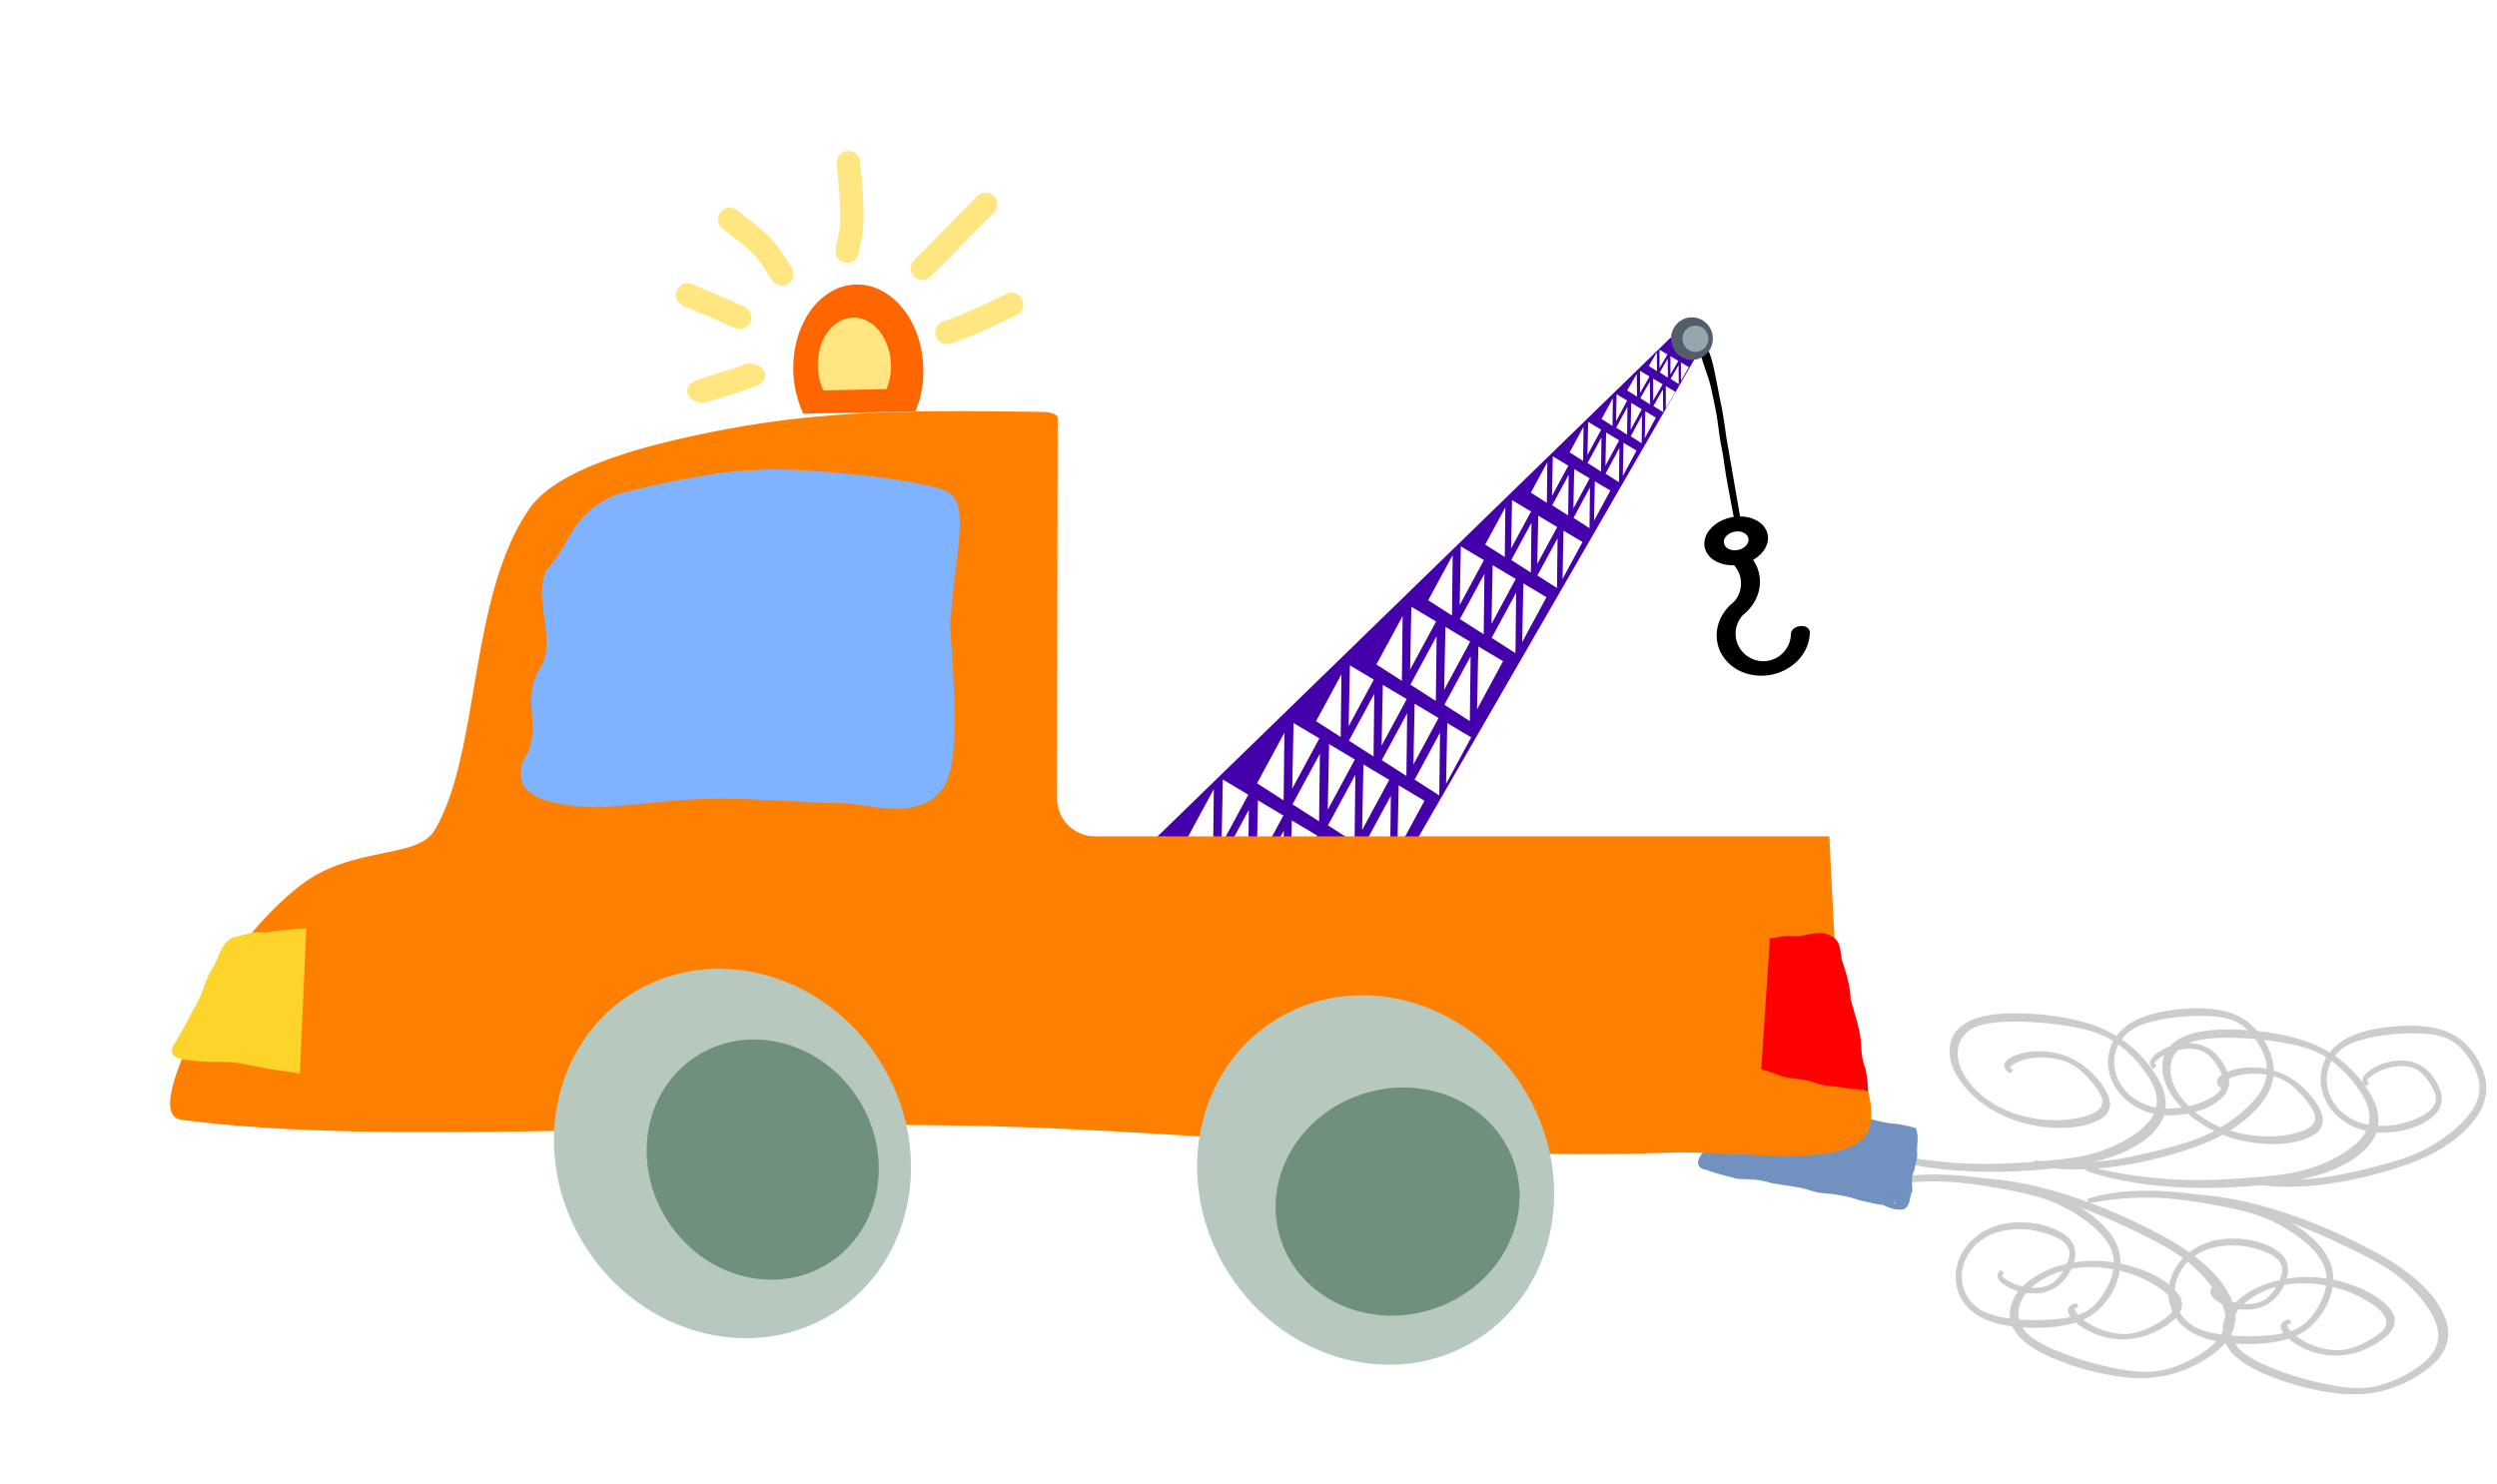 <svg xmlns="http://www.w3.org/2000/svg" width="1147.676" height="681.995" viewBox="0 0 1075.947 639.37"><defs><filter id="h" color-interpolation-filters="sRGB"><feTurbulence numOctaves="5" seed="1" baseFrequency="0.013 0.013" result="turbulence"/><feDisplacementMap in="SourceGraphic" in2="turbulence" scale="5" yChannelSelector="G" xChannelSelector="R"/></filter><filter id="d" color-interpolation-filters="sRGB"><feTurbulence type="fractalNoise" numOctaves="5" seed="1" baseFrequency="0.013 0.013" result="turbulence"/><feDisplacementMap in="SourceGraphic" in2="turbulence" scale="6.6" yChannelSelector="G" xChannelSelector="R" result="fbSourceGraphic"/><feColorMatrix result="fbSourceGraphicAlpha" in="fbSourceGraphic" values="0 0 0 -1 0 0 0 0 -1 0 0 0 0 -1 0 0 0 0 1 0"/><feTurbulence type="fractalNoise" numOctaves="5" seed="1" baseFrequency="0.013 0.013" result="turbulence"/><feDisplacementMap in2="turbulence" in="fbSourceGraphic" scale="8.4" yChannelSelector="G" xChannelSelector="R"/></filter><filter id="f" color-interpolation-filters="sRGB"><feTurbulence type="fractalNoise" numOctaves="5" seed="1" baseFrequency="0.013 0.013" result="turbulence"/><feDisplacementMap in="SourceGraphic" in2="turbulence" scale="15.5" yChannelSelector="G" xChannelSelector="R"/></filter><filter id="g" color-interpolation-filters="sRGB"><feTurbulence type="fractalNoise" numOctaves="5" seed="1" baseFrequency="0.013 0.013" result="turbulence"/><feDisplacementMap in="SourceGraphic" in2="turbulence" scale="15.5" yChannelSelector="G" xChannelSelector="R"/></filter><filter id="c" x="-.019" width="1.037" y="-.034" height="1.068" color-interpolation-filters="sRGB"><feGaussianBlur stdDeviation="1.042"/></filter><filter id="b" x="-.019" width="1.039" y="-.031" height="1.062" color-interpolation-filters="sRGB"><feGaussianBlur stdDeviation=".923"/></filter><filter id="a" color-interpolation-filters="sRGB"><feTurbulence numOctaves="5" seed="1" baseFrequency="0.013 0.013" result="turbulence"/><feDisplacementMap in="SourceGraphic" in2="turbulence" scale="4.2" yChannelSelector="G" xChannelSelector="R"/></filter><filter id="e" color-interpolation-filters="sRGB"><feTurbulence type="fractalNoise" numOctaves="5" seed="1" baseFrequency="0.013 0.013" result="turbulence"/><feDisplacementMap in="SourceGraphic" in2="turbulence" scale="15.5" yChannelSelector="G" xChannelSelector="R"/></filter><filter id="i" color-interpolation-filters="sRGB"><feTurbulence type="fractalNoise" numOctaves="5" seed="1" baseFrequency="0.013 0.013" result="turbulence"/><feDisplacementMap in="SourceGraphic" in2="turbulence" scale="6.901" yChannelSelector="G" xChannelSelector="R"/></filter><filter id="j" color-interpolation-filters="sRGB"><feTurbulence type="fractalNoise" numOctaves="5" seed="1" baseFrequency="0.013 0.013" result="turbulence"/><feDisplacementMap in="SourceGraphic" in2="turbulence" scale="6.9" yChannelSelector="G" xChannelSelector="R"/></filter><filter id="k" color-interpolation-filters="sRGB"><feTurbulence numOctaves="5" seed="1" baseFrequency="0.013 0.013" result="turbulence"/><feDisplacementMap in="SourceGraphic" in2="turbulence" scale="5.469" yChannelSelector="G" xChannelSelector="R"/></filter><filter id="l" x="-.404" width="1.808" y="-.407" height="1.813" color-interpolation-filters="sRGB"><feGaussianBlur stdDeviation="11.203"/></filter><filter id="m" x="-.019" width="1.039" y="-.031" height="1.062" color-interpolation-filters="sRGB"><feGaussianBlur stdDeviation=".923"/></filter><filter id="n" x="-.019" width="1.037" y="-.034" height="1.068" color-interpolation-filters="sRGB"><feGaussianBlur stdDeviation="1.042"/></filter></defs><g transform="translate(-42.529 11.299)"><path d="M1018.275-48.516l-31.43 1.943-435.972 347.627 242.647-.041 224.755-349.53zm-39.404 9.004l8.819.042-4.516 6.999-4.303-7.04v-.002zm12.131.044l8.818.041-4.515 6.998-4.303-7.039zm11.72.043l8.82.041-4.517 6.998-4.302-7.039zm-25.884 1.5l4.603 7.22-9.166-.17 4.563-7.05zm12.105.043l4.604 7.221-9.166-.17 4.562-7.05zm12.108.045l4.602 7.219-9.167-.17 4.565-7.049zM964.8-27.063l10.61.05-5.432 8.418-5.178-8.468zm14.594.054l10.609.05-5.434 8.417-5.175-8.467zm14.1.051l10.609.049-5.434 8.418-5.176-8.467zm-31.138 1.805l5.538 8.683-11.028-.203 5.49-8.48zm14.563.053l5.537 8.683-11.027-.203 5.49-8.48zm14.562.052l5.538 8.684-11.026-.203 5.488-8.48zm-44.05 12.207l11.812.059-6.054 10.41-5.758-10.469zm16.252.059l11.812.059-6.055 10.41-5.757-10.469zm15.699.059l11.812.058-6.054 10.408-5.758-10.466zm-34.676 2.244L950.871.255 938.591.01l6.116-10.488zm16.217.058L967.086.314 954.81.068l6.115-10.489zm16.217.059L983.3.372 971.025.126l6.116-10.488zM926.12 4.113l14.549.072-7.457 12.82-7.092-12.892zm20.014.072l14.549.072-7.455 12.82-7.094-12.892zm19.336.07l14.549.072-7.455 12.82-7.094-12.892zm-42.703 2.766l7.588 13.22-15.122-.302 7.534-12.918zm19.972.072l7.586 13.22-15.119-.302 7.533-12.918zm19.971.072l7.588 13.22-15.12-.302 7.532-12.918zm-62.934 18.086l17.284.084-8.856 15.235-8.428-15.319zm23.778.086l17.285.084-8.86 15.234-8.425-15.318zm22.972.084l17.286.084-8.86 15.234-8.426-15.318zm-50.734 3.285l9.014 15.705-17.965-.359 8.951-15.346zm23.727.086l9.015 15.707-17.965-.361 8.95-15.346zm23.728.086l9.016 15.707-17.965-.361 8.95-15.346zm-72.98 22.27l21.168.103-10.848 18.656-10.32-18.76zm29.12.105l21.169.104-10.848 18.656-10.32-18.76zm28.134.104l21.168.101-10.848 18.656-10.32-18.757zm-62.133 4.021l11.039 19.236-22-.441 10.96-18.795zm29.058.106l11.04 19.236-22-.441 10.96-18.795zm29.059.105l11.041 19.236-22.002-.441 10.961-18.795zM831.131 80.3l25.726.127-13.183 22.674L831.13 80.3zm35.392.129l25.727.125-13.184 22.676-12.543-22.801zm34.194.123l25.728.127-13.183 22.674-12.545-22.801zm-75.518 4.893l13.42 23.378-26.74-.537 13.32-22.841zm35.319.126l13.42 23.38-26.743-.536 13.323-22.844zm35.318.13l13.42 23.378-26.74-.537 13.32-22.842zm-98.844 28.822l27.551.134-14.12 24.282-13.43-24.416zm37.903.136l27.552.135-14.119 24.281-13.433-24.416zm36.619.133l27.55.135-14.119 24.281-13.431-24.416zm-80.873 5.238l14.369 25.038-28.637-.577 14.268-24.46zm37.822.137l14.37 25.037-28.636-.574 14.266-24.463zm37.82.137l14.373 25.037-28.636-.574 14.263-24.463zm-115.54 30.437l26.636.13-13.648 23.478-12.989-23.608zm36.646.133l26.638.13-13.648 23.478-12.99-23.608zm35.406.13l26.639.128-13.649 23.479-12.99-23.608zm36.338.13l26.64.13-13.652 23.477-12.988-23.607zM744.6 156.068l13.894 24.207-27.687-.557 13.793-23.65zm36.572.13l13.894 24.21-27.687-.557 13.793-23.653zm36.568.133l13.897 24.21-27.69-.557 13.793-23.653zm36.57.133l13.895 24.209-27.687-.557 13.793-23.652zm-145.035 28.984l28.76.141-14.738 25.346-14.022-25.487zm39.567.145l28.756.14-14.737 25.346-14.02-25.486zm38.22.137l28.758.142-14.738 25.346-14.02-25.488zm39.23.142l28.755.143-14.736 25.344-14.02-25.487zm-123.647 5.326l15.002 26.135-29.891-.601 14.889-25.534zm39.48.143l15.002 26.135-29.89-.602 14.888-25.533zm39.48.143l15 26.134-29.89-.6 14.89-25.534zm39.48.144l15 26.135-29.892-.602 14.891-25.533zm-167.532 31.295l28.377.137-14.541 25.01-13.836-25.147zm39.039.14l28.375.14-14.54 25.007-13.835-25.146zm37.713.137l28.377.14-14.543 25.007-13.834-25.147zm38.707.141l28.377.139-14.543 25.008-13.834-25.147zm41.683.15l28.377.14-14.54 25.007-13.837-25.147zm-163.683 5.104l14.8 25.785-29.492-.592 14.692-25.193zm38.955.14l14.8 25.788-29.492-.592 14.692-25.195zm38.953.141l14.803 25.787-29.492-.592 14.689-25.195zm38.955.143l14.803 25.785-29.492-.592 14.69-25.193zm38.955.14l14.801 25.786-29.492-.59 14.691-25.196zm-193.437 28.604l30.632.15-15.697 26.996-14.935-27.146zm42.142.152l30.633.15-15.697 26.997-14.936-27.147zm40.715.149l30.633.15-15.697 26.996-14.936-27.146zm41.785.15l30.633.15-15.697 26.997-14.936-27.147zm45 .164l30.633.15-15.697 26.997-14.936-27.147zm-176.705 5.508l15.979 27.838-31.838-.639 15.86-27.2zm42.055.152l15.976 27.838-31.838-.638 15.862-27.2zm42.053.153l15.978 27.838-31.84-.64 15.862-27.198zm42.054.152l15.977 27.838-31.84-.639 15.863-27.199zm42.053.152l15.978 27.838-31.84-.638 15.862-27.2z" transform="matrix(.388 .226 -.236 .986 368.479 -42.86)" fill="#40a" filter="url(#a)"/><g fill="#ccc"><path d="M860.536 498.803c4.168-1.374 8.482-2.265 12.829-2.85 1.409-.188 2.825-.32 4.238-.481 6.045-.525 12.134-.516 18.191-.206 3.806.195 6.106.456 9.935.819a206.734 206.734 0 0125.483 4.653c1.537.383 3.064.81 4.595 1.216 9.152 2.662 18.031 6.481 25.597 12.377 1.511 1.177 2.887 2.518 4.33 3.777 1.176 1.34 2.458 2.592 3.527 4.018 2.87 3.829 4.657 8.003 4.895 12.816.176 3.542-.354 4.8-1.129 8.192-.501 1.32-.92 2.673-1.504 3.958-2.009 4.425-5.125 8.666-8.944 11.704-.856.681-1.8 1.245-2.699 1.868-1.104.564-2.17 1.21-3.313 1.692-6.164 2.607-13.532 3.443-20.162 3.581-1.956.04-3.913-.058-5.87-.087-6.582-.421-13.296-1.255-19.357-4.036-3.468-1.592-3.837-2.169-6.93-4.551-.785-.897-1.65-1.729-2.354-2.69-2.65-3.627-4.027-8.194-3.97-12.675.014-1.09.209-2.17.313-3.255.263-1.03.455-2.08.789-3.088.949-2.87 2.506-5.59 4.418-7.927 1.72-2.1 2.373-2.5 4.444-4.277 4.136-3.113 8.967-5.006 14.08-5.768 4.016-.598 5.328-.398 9.4-.318 4.948.483 9.89 1.57 14.29 3.98 2.551 1.399 4.571 2.716 6.133 5.167.547.86.811 1.87 1.217 2.804.081.986.298 1.97.244 2.96-.22 4.086-2.556 8.616-5.15 11.703-.569.675-1.234 1.263-1.851 1.895a17.55 17.55 0 01-8.409 3.943c-2.38.418-3.113.297-5.542.272-4.644-.422-9.231-1.821-12.957-4.718-.44-.342-.785-.793-1.178-1.19-.741-1.016-1.178-2.047-.681-3.288.298-.747.69-1.014 1.242-1.541.107-.107 1.612 1.41 1.505 1.517-.126.1-.853.628-.846.858.012.449.46.787.705 1.069.367.282.723.582 1.102.848 3.148 2.205 6.94 3.279 10.711 3.742.864.04 1.728.126 2.593.12 2.852-.02 5.76-.546 8.18-2.14.558-.367 1.047-.83 1.57-1.245.524-.574 1.088-1.114 1.569-1.723 1.11-1.408 2.259-3.293 3.03-4.894.693-1.437 1.574-3.62 1.72-5.267.064-.723-.117-1.446-.175-2.17-.346-.695-.573-1.462-1.036-2.085-1-1.343-2.773-2.695-4.26-3.446-4.14-2.093-8.688-3.243-13.258-3.886-1.506-.068-3.011-.21-4.52-.203-5.133.022-10.329.952-14.885 3.406-.907.488-1.741 1.102-2.612 1.652-1.893 1.55-2.552 1.933-4.106 3.805-1.733 2.087-3.142 4.575-3.989 7.155-.293.893-.457 1.824-.686 2.736-.088.953-.258 1.902-.264 2.859-.03 3.965 1.225 7.978 3.645 11.134.638.833 1.419 1.548 2.128 2.322 2.077 1.696 2.307 2.074 5.039 3.301 1.17.526 2.392.938 3.623 1.3 4.8 1.41 9.797 1.925 14.77 2.22 1.892.043 3.784.14 5.677.128 3.656-.021 7.363-.237 10.992-.7 3.129-.4 5.453-.8 8.377-1.86 1.055-.382 2.051-.913 3.077-1.37.811-.55 1.668-1.04 2.434-1.651 3.497-2.793 6.22-6.88 8.096-10.897.543-1.163.952-2.384 1.428-3.576.673-2.978 1.154-4.12.956-7.22-.274-4.283-2.06-7.892-4.737-11.19-1.048-1.29-2.282-2.416-3.423-3.624-1.408-1.159-2.765-2.382-4.224-3.476-6.904-5.175-14.679-9.162-22.983-11.52-1.502-.391-2.998-.81-4.506-1.175-3.06-.74-6.511-1.43-9.595-2.024-5.158-.993-10.338-1.87-15.547-2.549-1.686-.201-3.368-.435-5.057-.604a138.103 138.103 0 00-22.544-.37c-3.586.315-4.531.364-8.037.801-2.665.333-5.301.807-7.953 1.219-.398.061-.796.113-1.194.17-.138.048-.818-1.898-.68-1.946z" filter="url(#b)" transform="matrix(.932 0 0 .932 48.34 33.483)"/><path d="M859.937 485.905c5.678 1.948 11.41 3.387 17.1 4.495 1.844.36 3.682.658 5.524.986 7.835 1.229 15.582 1.881 23.206 2.202 4.79.202 7.647.168 12.42.19 10.637-.178 21.067-.93 31.167-2.29 1.853-.25 3.68-.548 5.519-.822 10.924-1.902 21.187-5.091 29.215-10.682 1.603-1.117 2.99-2.426 4.486-3.638 1.132-1.33 2.424-2.554 3.397-3.989 2.614-3.853 3.754-8.2 2.751-13.41-.739-3.835-1.754-5.262-3.66-9.036-.997-1.49-1.898-3.008-2.989-4.47-3.758-5.033-8.874-9.985-14.56-13.707-1.274-.834-2.627-1.55-3.94-2.326-1.56-.733-3.092-1.551-4.676-2.201-8.552-3.507-18.156-5.218-26.63-6.09-2.501-.256-4.964-.362-7.446-.543-8.263-.258-16.58-.081-23.54 2.285-3.981 1.355-4.294 1.942-7.584 4.198-.755.89-1.631 1.7-2.264 2.671-2.388 3.657-2.901 8.477-1.612 13.358.313 1.187.854 2.384 1.282 3.576.613 1.148 1.143 2.31 1.84 3.444 1.988 3.227 4.707 6.355 7.775 9.106 2.759 2.472 3.7 2.979 6.816 5.137 6.109 3.837 12.77 6.42 19.485 7.806 5.272 1.088 6.889 1.014 12.05 1.37 6.164.012 12.158-.633 17.102-2.777 2.868-1.244 5.081-2.457 6.404-4.954.463-.875.525-1.945.787-2.918-.164-1.064-.156-2.112-.492-3.193-1.389-4.47-5.592-9.653-9.732-13.294-.906-.797-1.912-1.509-2.869-2.263-3.636-2.503-7.638-4.265-11.77-5.204-3.144-.715-4.044-.662-7.128-.9-5.795-.046-11.253.978-15.208 3.723-.468.325-.784.778-1.177 1.167-.667 1.025-.942 2.1.026 3.504.583.845 1.154 1.178 1.999 1.812.165.127 1.67-1.36 1.504-1.487-.187-.123-1.256-.777-1.31-1.026-.107-.487.37-.806.607-1.086.391-.268.762-.554 1.173-.803 3.407-2.056 7.942-2.812 12.615-2.906 1.089.05 2.164.051 3.267.152 3.634.332 7.479 1.22 10.99 3.217.81.46 1.558 1.017 2.338 1.526.82.682 1.685 1.33 2.463 2.046 1.795 1.652 3.768 3.827 5.185 5.654 1.271 1.638 2.985 4.11 3.617 5.917.278.793.244 1.56.366 2.341-.25.719-.33 1.53-.752 2.156-.908 1.353-2.797 2.631-4.486 3.287-4.701 1.826-10.176 2.582-15.816 2.785-1.9-.09-3.776-.1-5.697-.27-6.54-.584-13.404-2.16-19.868-5.325-1.287-.63-2.515-1.389-3.772-2.083-2.83-1.89-3.772-2.38-6.259-4.586-2.772-2.46-5.24-5.32-7.018-8.218-.616-1.003-1.077-2.034-1.616-3.051-.37-1.047-.844-2.098-1.112-3.14-1.113-4.317-.606-8.546 1.616-11.717.587-.837 1.386-1.53 2.079-2.294 2.183-1.62 2.372-2.006 5.516-3.044 1.347-.444 2.79-.76 4.258-1.02 5.725-1.012 11.946-1.028 18.194-.81 2.396.16 4.778.261 7.19.48 4.658.42 9.434 1.058 14.179 1.957 4.09.775 7.156 1.463 11.164 2.934 1.448.532 2.86 1.217 4.288 1.825 1.182.688 2.405 1.314 3.546 2.063 5.208 3.418 9.783 8.16 13.26 12.735 1.008 1.325 1.86 2.698 2.79 4.047 1.664 3.312 2.586 4.608 3.175 7.958.814 4.631-.48 8.363-2.992 11.66-.982 1.29-2.248 2.38-3.372 3.57-1.477 1.108-2.871 2.292-4.431 3.323-7.382 4.879-16.194 8.37-26.122 10.032-1.806.263-3.595.557-5.416.79-3.693.47-7.897.847-11.661 1.158-6.295.519-12.648.909-19.093 1.081-2.09.036-4.168.108-6.271.107-9.327-.003-18.905-.706-28.59-2.049-4.648-.733-5.865-.889-10.445-1.746-3.482-.652-6.965-1.454-10.452-2.19-.523-.111-1.044-.21-1.566-.316-.188-.067-.526 1.975-.338 2.043z" filter="url(#c)" transform="matrix(.932 0 0 .932 48.34 33.483)"/><path transform="matrix(.87 .335 .335 -.87 -31.154 631.228)" d="M875.089 491.966c5.678 1.948 11.41 3.387 17.1 4.495 1.844.36 3.683.657 5.524.986 7.836 1.229 15.582 1.881 23.206 2.202 4.79.202 7.647.168 12.42.19 10.637-.178 21.067-.93 31.168-2.29 1.852-.25 3.679-.548 5.518-.823 10.924-1.9 21.187-5.09 29.215-10.681 1.603-1.117 2.99-2.426 4.486-3.638 1.133-1.33 2.424-2.554 3.397-3.989 2.614-3.853 3.755-8.2 2.751-13.41-.738-3.835-1.753-5.262-3.66-9.036-.996-1.49-1.897-3.008-2.989-4.47-3.757-5.033-8.874-9.985-14.559-13.707-1.274-.834-2.628-1.55-3.942-2.326-1.558-.734-3.09-1.551-4.675-2.201-8.552-3.507-18.155-5.218-26.63-6.09-2.5-.256-4.964-.362-7.446-.543-8.263-.258-16.58-.081-23.539 2.285-3.982 1.355-4.295 1.942-7.585 4.198-.755.89-1.63 1.7-2.264 2.67-2.388 3.658-2.9 8.478-1.612 13.359.313 1.187.855 2.384 1.282 3.576.614 1.148 1.143 2.31 1.84 3.444 1.988 3.227 4.708 6.355 7.775 9.105 2.759 2.473 3.7 2.98 6.816 5.138 6.11 3.836 12.77 6.42 19.485 7.806 5.272 1.088 6.889 1.013 12.05 1.369 6.165.013 12.158-.632 17.102-2.776 2.869-1.244 5.082-2.457 6.404-4.954.463-.875.525-1.945.787-2.918-.163-1.064-.155-2.112-.491-3.193-1.39-4.47-5.592-9.653-9.732-13.294-.907-.797-1.913-1.509-2.87-2.263-3.636-2.503-7.638-4.265-11.77-5.205-3.144-.714-4.043-.661-7.128-.899-5.795-.046-11.253.978-15.208 3.723-.468.325-.784.778-1.176 1.166-.668 1.026-.943 2.1.025 3.505.583.845 1.154 1.178 2 1.812.165.127 1.669-1.36 1.503-1.487-.187-.123-1.256-.777-1.31-1.026-.107-.487.371-.806.607-1.086.391-.268.762-.555 1.173-.803 3.407-2.056 7.942-2.812 12.615-2.906 1.09.05 2.165.051 3.268.152 3.634.332 7.478 1.22 10.99 3.217.81.46 1.558 1.017 2.337 1.526.821.682 1.685 1.33 2.463 2.046 1.795 1.652 3.769 3.827 5.185 5.653 1.271 1.639 2.985 4.11 3.618 5.918.277.793.244 1.56.366 2.341-.251.719-.332 1.53-.752 2.156-.909 1.353-2.798 2.63-4.486 3.287-4.702 1.826-10.176 2.582-15.817 2.785-1.9-.09-3.776-.1-5.697-.27-6.54-.584-13.403-2.16-19.867-5.325-1.287-.63-2.515-1.389-3.773-2.083-2.83-1.89-3.772-2.38-6.259-4.586-2.772-2.46-5.24-5.32-7.018-8.218-.616-1.004-1.077-2.034-1.616-3.051-.37-1.047-.843-2.098-1.112-3.14-1.113-4.317-.606-8.546 1.617-11.717.586-.837 1.385-1.53 2.078-2.294 2.183-1.62 2.373-2.006 5.516-3.044 1.347-.444 2.79-.76 4.259-1.02 5.724-1.012 11.945-1.028 18.193-.81 2.397.16 4.778.261 7.19.479 4.659.421 9.435 1.059 14.179 1.958 4.09.775 7.156 1.463 11.165 2.934 1.447.532 2.858 1.217 4.288 1.825 1.181.688 2.404 1.314 3.545 2.063 5.208 3.418 9.783 8.16 13.261 12.735 1.007 1.325 1.86 2.698 2.789 4.047 1.664 3.312 2.586 4.607 3.175 7.958.814 4.63-.48 8.363-2.991 11.66-.983 1.29-2.248 2.38-3.372 3.57-1.478 1.108-2.872 2.292-4.432 3.323-7.382 4.879-16.194 8.37-26.122 10.032-1.805.263-3.594.557-5.416.79-3.693.47-7.897.847-11.66 1.157-6.295.52-12.65.91-19.094 1.082-2.09.036-4.167.108-6.271.107-9.326-.003-18.904-.706-28.59-2.049-4.648-.733-5.865-.889-10.445-1.746-3.482-.652-6.965-1.454-10.452-2.19-.522-.111-1.044-.21-1.566-.316-.188-.067-.526 1.975-.338 2.043z" filter="url(#c)"/><path transform="matrix(.93 -.065 -.065 -.93 151.092 1010.535)" d="M860.536 498.803c4.168-1.374 8.482-2.265 12.829-2.85 1.409-.188 2.825-.32 4.238-.481 6.045-.525 12.134-.516 18.191-.206 3.806.195 6.106.456 9.935.819a206.734 206.734 0 0125.483 4.653c1.537.383 3.064.81 4.595 1.216 9.152 2.662 18.031 6.481 25.597 12.377 1.511 1.177 2.887 2.518 4.33 3.777 1.176 1.34 2.458 2.592 3.527 4.018 2.87 3.829 4.657 8.003 4.895 12.816.176 3.542-.354 4.8-1.129 8.192-.501 1.32-.92 2.673-1.504 3.958-2.009 4.425-5.125 8.666-8.944 11.704-.856.681-1.8 1.245-2.699 1.868-1.104.564-2.17 1.21-3.313 1.692-6.164 2.607-13.532 3.443-20.162 3.581-1.956.04-3.913-.058-5.87-.087-6.582-.421-13.296-1.255-19.357-4.036-3.468-1.592-3.837-2.169-6.93-4.551-.785-.897-1.65-1.729-2.354-2.69-2.65-3.627-4.027-8.194-3.97-12.675.014-1.09.209-2.17.313-3.255.263-1.03.455-2.08.789-3.088.949-2.87 2.506-5.59 4.418-7.927 1.72-2.1 2.373-2.5 4.444-4.277 4.136-3.113 8.967-5.006 14.08-5.768 4.016-.598 5.328-.398 9.4-.318 4.948.483 9.89 1.57 14.29 3.98 2.551 1.399 4.571 2.716 6.133 5.167.547.86.811 1.87 1.217 2.804.081.986.298 1.97.244 2.96-.22 4.086-2.556 8.616-5.15 11.703-.569.675-1.234 1.263-1.851 1.895a17.55 17.55 0 01-8.409 3.943c-2.38.418-3.113.297-5.542.272-4.644-.422-9.231-1.821-12.957-4.718-.44-.342-.785-.793-1.178-1.19-.741-1.016-1.178-2.047-.681-3.288.298-.747.69-1.014 1.242-1.541.107-.107 1.612 1.41 1.505 1.517-.126.1-.853.628-.846.858.012.449.46.787.705 1.069.367.282.723.582 1.102.848 3.148 2.205 6.94 3.279 10.711 3.742.864.04 1.728.126 2.593.12 2.852-.02 5.76-.546 8.18-2.14.558-.367 1.047-.83 1.57-1.245.524-.574 1.088-1.114 1.569-1.723 1.11-1.408 2.259-3.293 3.03-4.894.693-1.437 1.574-3.62 1.72-5.267.064-.723-.117-1.446-.175-2.17-.346-.695-.573-1.462-1.036-2.085-1-1.343-2.773-2.695-4.26-3.446-4.14-2.093-8.688-3.243-13.258-3.886-1.506-.068-3.011-.21-4.52-.203-5.133.022-10.329.952-14.885 3.406-.907.488-1.741 1.102-2.612 1.652-1.893 1.55-2.552 1.933-4.106 3.805-1.733 2.087-3.142 4.575-3.989 7.155-.293.893-.457 1.824-.686 2.736-.088.953-.258 1.902-.264 2.859-.03 3.965 1.225 7.978 3.645 11.134.638.833 1.419 1.548 2.128 2.322 2.077 1.696 2.307 2.074 5.039 3.301 1.17.526 2.392.938 3.623 1.3 4.8 1.41 9.797 1.925 14.77 2.22 1.892.043 3.784.14 5.677.128 3.656-.021 7.363-.237 10.992-.7 3.129-.4 5.453-.8 8.377-1.86 1.055-.382 2.051-.913 3.077-1.37.811-.55 1.668-1.04 2.434-1.651 3.497-2.793 6.22-6.88 8.096-10.897.543-1.163.952-2.384 1.428-3.576.673-2.978 1.154-4.12.956-7.22-.274-4.283-2.06-7.892-4.737-11.19-1.048-1.29-2.282-2.416-3.423-3.624-1.408-1.159-2.765-2.382-4.224-3.476-6.904-5.175-14.679-9.162-22.983-11.52-1.502-.391-2.998-.81-4.506-1.175-3.06-.74-6.511-1.43-9.595-2.024-5.158-.993-10.338-1.87-15.547-2.549-1.686-.201-3.368-.435-5.057-.604a138.103 138.103 0 00-22.544-.37c-3.586.315-4.531.364-8.037.801-2.665.333-5.301.807-7.953 1.219-.398.061-.796.113-1.194.17-.138.048-.818-1.898-.68-1.946z" filter="url(#b)"/></g><path d="M863.548 509.424c2.45-2.057 1.652-5.11 2.988-7.403.124-2.62-.817-6.218.841-8.803.297-2.615 1.623-5.314 1.237-8.33-.14-3.335.936-6.718-.648-10.137-2.612-.44-5.675-1.609-9.471-1.8-4.003-.142-8.63-1.88-12.921-2.595-4.33-1.064-8.469-2.685-11.878-2.733-4.145-1.65-8.39-2.095-12.657-3.827-5.295-1.507-10.69-1.051-15.827-2.746-4.751-1.454-9.85-2.81-14.559-3.645-4.382-1.289-8.412.369-7.13 3.615-1.364 1.765-4.587 3.298-4.25 6.517-.275 2.953-1.47 5.673-2.702 8.289.338 3.36-.66 6.475-.432 9.814-1.852 2.02-3.95 6.445 2.064 7.34 4.2 1.742 8.672 2.507 13.145 3.766 3.983.24 7.433-.006 12.16 1.162 4.093 1.363 8.318 1.386 12.5 2.28 4.375.4 7.964 2.547 12.3 2.715 5.21.437 10.199 1.234 15.303 2.992 3.335.808 7.39 1.806 10.452 2.131 3.11 1.734 7.59 2.65 9.485 1.398zm-18.66-3.36l-.037.155zm-54.97-9.7c-.99-.287.07.634 0 0zm-2.53-.819c-.255.23.337 0 0 0zm0 .137c-.324.7.635-.12 0 0zm-.023.012v.137zm.005.142c.119.326.068.188 0 0zm-.043-.125l-.004-.02zm-.004-.02l-.006-.11zm-.553-.078c.43.345.308-.272 0 0zm-6.913-2.078c.085.213.57-.086 0 0zm.249.058c.278.11.415-.278 0 0zm-.993-.483c.03-.23-.323.126 0 0zm-3.313-7.04c.14-.158-.398-.005 0 0zm.446-1.581c-.283-.03.21.229 0 0zm-.088.019c-.321-.688-.572.246 0 0zm-.043-.545c-.418-.518.033.343 0 0zm7.313-22.637c.295-.64-1.369-.087 0 0zm.082-.785c-.193-.388-.605.195 0 0zm.11-.182l-.026-.05zm23.67 1.345c.137.51.592-.257 0 0zm56.336 12.184c.165-.307-.234-.021 0 0zm-.036-.123l-.117-.177zm.015-.03c.47.677.463-.363 0 0zm1.091.184c.048.808 1.015-.554 0 0zm.45.17c-.69.267.573-.094 0 0zm1.258.227c.2-.04-.417-.17 0 0zm-1.495 33.401c.044.172.352-.03 0 0zm.071.09l-.075-.001zm-6.159-.527c-.997-.243 1.133-.84 0 0zm1.065-1.464l-.14-.05zm-.188-.03c-.414.089.06-.203 0 0zm.026-.034c-.289-.062.245-.17 0 0zm-.44.225c-.305-.574.45-.307 0 0zm.135-.126c.947-.841-.672.231 0 0zm.172-.897c-1.993-.193-2.582-.544 0 0zm7.911-30.195c-.227.562-.657-.662 0 0zm-42.726 27.268c-.489-.079.1-.153 0 0zm-35.052-5.83c-.297.157-.11-.329 0 0z" fill="#7191c1" fill-rule="evenodd"/><path d="M458.355 165.883c-34.004-.078-67.077 1.113-101.355 7.498-31.533 5.873-73.39 15.767-86.377 34.545-26.468 38.268-20.89 104.711-40.766 138.47-7.623 12.95-35.63 6.323-58.398 24.25-13.439 10.582-27.435 26.766-35.174 42.02-9.146 18.027-29.708 56.676-15.713 58.572 88.28 11.96 233.65-.168 347.907 2.77 97.898 2.517 195.198 14.94 293.066 11.428 30.165-1.083 76.38 7.512 85.455-8.485 7.763-13.683-11.215-43.85-12.857-66.428-1.471-20.224-2.339-40.858-3.372-61.398H514.38c-9.071 0-16.387-7.302-16.373-16.373l.252-163.938c.003-1.753-3.763-2.551-5.508-2.576-11.621-.162-23.06-.33-34.395-.355z" fill="#ff7f00" fill-rule="evenodd" filter="url(#d)"/><ellipse cx="60.398" cy="632.406" rx="75" ry="81.429" transform="rotate(-32.662 -40.89 51.02)" fill="#b7c8be" filter="url(#e)"/><ellipse transform="rotate(-32.662 -51.356 50.6)" ry="81.429" rx="75" cy="797.177" cx="285.668" fill="#b7c8be" filter="url(#f)"/><ellipse cx="-273.344" cy="706.086" rx="48.756" ry="52.935" transform="rotate(-32.662 -322.48 -502.59)" fill="#6f917c" filter="url(#g)"/><path d="M174.502 388.797c-5.935.231-11.893 1.077-17.737 1.714-4.64-.63-9.137 1.08-13.567 2.103-6.399 2.623-6.25 10.331-10.249 14.986-2.455 5.49-3.84 11.433-7.28 16.427-2.699 5.287-5.394 10.515-8.596 15.538-2.757 6.693 7.46 5.66 12.16 6.662 5.44.34 9.89-.222 15.27.517 4.669.642 10.389 2.136 15.116 2.851 4.077.618 9.069 1.175 12.125 1.802" fill="#ffd42a"/><path d="M801.434 449.57c7.104 1.685 7.831 3.356 14.491 3.957 3.8.343 7.033 1.206 10.812 2.409 3.923 1.16 8.243.853 10.922 1.64 2.948.867 6.353-.101 9.644 1.583.328-2.672-.322-6.934-1.01-10.139-2.264-5.255-1.338-10.32-2.655-16.39-.666-3.072-2.493-8.921-3.635-13.104-.263-6.009-2.023-11.742-3.893-17.418-.784-3.98-.284-7.894-4.612-10.064-.965-.598-2.064-.96-3.185-1.124-4.679-.731-9.116 1.79-13.783 1.118-6.29.11-3.098.415-9.366 1.063" fill="red"/><path d="M369.183 191.277c-16.46-.01-45.264 6.307-60.216 10.273-21.06 8.526-19.41 20.382-31.155 33.086-5.973 14.242 5.963 30.48-3.674 43.83-6.918 13.823 2.75 24.468-6.047 37.811-6.458 17.281 14.505 19.466 31.35 20.368 19.112-.965 34.347-3.804 53.44-3.771 16.565.028 37.193 1.797 53.997 1.988 8.844.1 34.196 8.812 43.1-8.484 5.687-11.05 4.075-38.14 1.958-67.935 2.261-34.815 9.488-53.877-2.729-58.503-16.09-6.093-71.142-10.206-80.024-8.663z" fill="#80b3ff"/><ellipse transform="scale(1 -1) rotate(-72.355 -643.405 -527.945)" ry="52.935" rx="48.756" cy="706.086" cx="-273.344" fill="#6f917c" filter="url(#g)"/><g transform="matrix(1.655 -.339 .253 1.237 -547.593 255.753)" filter="url(#h)" fill="none" stroke="#000" stroke-linecap="round" stroke-linejoin="round"><path d="M791.439 221.622a9.494 11.868 0 01-9.04 9.434 9.494 11.868 0 01-9.43-8.818 9.494 11.868 0 014.687-13.504" stroke-width="4.872"/><path d="M780.107 192.402a9.494 11.868 0 011.343 9.485 9.494 11.868 0 01-4.727 7.607" stroke-width="4.872"/><circle cx="780.117" cy="186.329" r="5.685" stroke-width="5.03"/></g><path d="M778.418 139.137c2.166 4.97 2.86 9.368 4.087 15.637.66 3.61 1.404 7.202 2.147 10.799.731 3.987 1.237 7.937 1.798 11.898.702 4.216 1.5 8.428 2.209 12.65.873 5.284 1.803 10.57 2.743 15.857.496 2.726.981 5.436 1.297 8.132.068.504-2.743-.289-2.81-.793-.311-2.406-.959-4.826-1.324-7.245-.953-5.41-2.126-10.817-2.876-16.222-.232-1.612-.433-3.219-.694-4.835-.431-2.67-1.12-5.35-1.453-8.023-.523-3.624-.917-7.22-1.576-10.87-.729-3.6-1.454-7.195-2.265-10.774-1.332-6.249-6.876-17.088-3.836-19.152 1.409-.719 1.84.587 2.553 2.941z"/><ellipse cx="770.893" cy="133.202" rx="10.179" ry="10.357" transform="matrix(.885 0 0 .885 89.347 16.74)" fill="#535d6c" filter="url(#i)"/><ellipse ry="5.67" rx="5.573" cy="134.674" cx="773.073" fill="#93a7ac" filter="url(#j)"/><path transform="matrix(.235 .82 -.773 .362 381.751 -117.37)" d="M309.229 85.005a42.058 33.941 0 01-47.723-20.816 42.058 33.941 0 0117.4-41.465 42.058 33.941 0 0153.576 6.868" fill="#f60" filter="url(#k)"/><path d="M309.229 85.005a42.058 33.941 0 01-47.723-20.816 42.058 33.941 0 0117.4-41.465 42.058 33.941 0 0153.576 6.868" transform="matrix(.132 .462 -.435 .204 393.496 -3.247)" fill="#ffe680" filter="url(#l)"/><path d="M448.822 127.197c8.334-2.613 16.151-6.52 24.044-10.2l2.986-1.477c6.404-3.163 10.878 5.893 4.474 9.057l-3.192 1.575c-7.955 3.708-15.833 7.675-24.24 10.29-6.536 2.88-10.609-6.364-4.072-9.245zM436.371 100.805c7.138-6.836 13.819-14.124 20.823-21.092 2.127-2.06 4.138-4.232 6.233-6.325 5.056-5.045 12.19 2.106 7.135 7.15-2.102 2.095-4.109 4.278-6.245 6.338-6.807 6.764-13.264 13.877-20.244 20.466-4.623 5.445-12.324-1.092-7.702-6.537zM402.672 95.665c.515-3.191 1.438-6.333 1.738-9.559.149-1.598.105-6.541.106-7.642-.155-6.309-.843-12.587-1.403-18.869-.635-7.114 9.427-8.012 10.061-.897.587 6.586 1.305 13.17 1.443 19.787-.008 2.918.063 6.235-.225 9.17-.328 3.353-1.256 6.62-1.803 9.937-1.363 7.012-11.279 5.085-9.917-1.927zM375.008 109.23c-2.29-3.323-4.186-6.951-6.874-9.99-2.06-2.332-4.167-3.986-6.534-6.023-5.043-3.936-2.564-2.014-7.438-5.768-5.659-4.36.505-12.362 6.164-8.003 5.069 3.905 2.438 1.861 7.888 6.136 3.378 2.944 5.026 4.168 7.948 7.526 2.871 3.298 4.963 7.17 7.412 10.767 3.786 6.057-4.78 11.411-8.566 5.354zM358.877 129.982c-7.138-3.375-14.486-6.286-21.74-9.398-6.565-2.817-2.582-12.1 3.982-9.283 7.254 3.112 14.6 6.022 21.737 9.396 6.565 2.813 2.586 12.098-3.98 9.285zM369.574 154.505c-6.874 2.801-14.193 4.88-21.364 7.184-8.657 2.782-13.834-6.522-5.177-9.304 5.93-1.905 11.822-3.908 17.89-5.55 7.136-4.648 15.787 3.022 8.65 7.67z" fill="#ffe680"/><g fill="#ccc"><path d="M860.536 498.803c4.168-1.374 8.482-2.265 12.829-2.85 1.409-.188 2.825-.32 4.238-.481 6.045-.525 12.134-.516 18.191-.206 3.806.195 6.106.456 9.935.819a206.734 206.734 0 0125.483 4.653c1.537.383 3.064.81 4.595 1.216 9.152 2.662 18.031 6.481 25.597 12.377 1.511 1.177 2.887 2.518 4.33 3.777 1.176 1.34 2.458 2.592 3.527 4.018 2.87 3.829 4.657 8.003 4.895 12.816.176 3.542-.354 4.8-1.129 8.192-.501 1.32-.92 2.673-1.504 3.958-2.009 4.425-5.125 8.666-8.944 11.704-.856.681-1.8 1.245-2.699 1.868-1.104.564-2.17 1.21-3.313 1.692-6.164 2.607-13.532 3.443-20.162 3.581-1.956.04-3.913-.058-5.87-.087-6.582-.421-13.296-1.255-19.357-4.036-3.468-1.592-3.837-2.169-6.93-4.551-.785-.897-1.65-1.729-2.354-2.69-2.65-3.627-4.027-8.194-3.97-12.675.014-1.09.209-2.17.313-3.255.263-1.03.455-2.08.789-3.088.949-2.87 2.506-5.59 4.418-7.927 1.72-2.1 2.373-2.5 4.444-4.277 4.136-3.113 8.967-5.006 14.08-5.768 4.016-.598 5.328-.398 9.4-.318 4.948.483 9.89 1.57 14.29 3.98 2.551 1.399 4.571 2.716 6.133 5.167.547.86.811 1.87 1.217 2.804.081.986.298 1.97.244 2.96-.22 4.086-2.556 8.616-5.15 11.703-.569.675-1.234 1.263-1.851 1.895a17.55 17.55 0 01-8.409 3.943c-2.38.418-3.113.297-5.542.272-4.644-.422-9.231-1.821-12.957-4.718-.44-.342-.785-.793-1.178-1.19-.741-1.016-1.178-2.047-.681-3.288.298-.747.69-1.014 1.242-1.541.107-.107 1.612 1.41 1.505 1.517-.126.1-.853.628-.846.858.012.449.46.787.705 1.069.367.282.723.582 1.102.848 3.148 2.205 6.94 3.279 10.711 3.742.864.04 1.728.126 2.593.12 2.852-.02 5.76-.546 8.18-2.14.558-.367 1.047-.83 1.57-1.245.524-.574 1.088-1.114 1.569-1.723 1.11-1.408 2.259-3.293 3.03-4.894.693-1.437 1.574-3.62 1.72-5.267.064-.723-.117-1.446-.175-2.17-.346-.695-.573-1.462-1.036-2.085-1-1.343-2.773-2.695-4.26-3.446-4.14-2.093-8.688-3.243-13.258-3.886-1.506-.068-3.011-.21-4.52-.203-5.133.022-10.329.952-14.885 3.406-.907.488-1.741 1.102-2.612 1.652-1.893 1.55-2.552 1.933-4.106 3.805-1.733 2.087-3.142 4.575-3.989 7.155-.293.893-.457 1.824-.686 2.736-.088.953-.258 1.902-.264 2.859-.03 3.965 1.225 7.978 3.645 11.134.638.833 1.419 1.548 2.128 2.322 2.077 1.696 2.307 2.074 5.039 3.301 1.17.526 2.392.938 3.623 1.3 4.8 1.41 9.797 1.925 14.77 2.22 1.892.043 3.784.14 5.677.128 3.656-.021 7.363-.237 10.992-.7 3.129-.4 5.453-.8 8.377-1.86 1.055-.382 2.051-.913 3.077-1.37.811-.55 1.668-1.04 2.434-1.651 3.497-2.793 6.22-6.88 8.096-10.897.543-1.163.952-2.384 1.428-3.576.673-2.978 1.154-4.12.956-7.22-.274-4.283-2.06-7.892-4.737-11.19-1.048-1.29-2.282-2.416-3.423-3.624-1.408-1.159-2.765-2.382-4.224-3.476-6.904-5.175-14.679-9.162-22.983-11.52-1.502-.391-2.998-.81-4.506-1.175-3.06-.74-6.511-1.43-9.595-2.024-5.158-.993-10.338-1.87-15.547-2.549-1.686-.201-3.368-.435-5.057-.604a138.103 138.103 0 00-22.544-.37c-3.586.315-4.531.364-8.037.801-2.665.333-5.301.807-7.953 1.219-.398.061-.796.113-1.194.17-.138.048-.818-1.898-.68-1.946z" filter="url(#m)" transform="matrix(.932 0 0 .932 140.016 40.463)"/><path d="M859.937 485.905c5.678 1.948 11.41 3.387 17.1 4.495 1.844.36 3.682.658 5.524.986 7.835 1.229 15.582 1.881 23.206 2.202 4.79.202 7.647.168 12.42.19 10.637-.178 21.067-.93 31.167-2.29 1.853-.25 3.68-.548 5.519-.822 10.924-1.902 21.187-5.091 29.215-10.682 1.603-1.117 2.99-2.426 4.486-3.638 1.132-1.33 2.424-2.554 3.397-3.989 2.614-3.853 3.754-8.2 2.751-13.41-.739-3.835-1.754-5.262-3.66-9.036-.997-1.49-1.898-3.008-2.989-4.47-3.758-5.033-8.874-9.985-14.56-13.707-1.274-.834-2.627-1.55-3.94-2.326-1.56-.733-3.092-1.551-4.676-2.201-8.552-3.507-18.156-5.218-26.63-6.09-2.501-.256-4.964-.362-7.446-.543-8.263-.258-16.58-.081-23.54 2.285-3.981 1.355-4.294 1.942-7.584 4.198-.755.89-1.631 1.7-2.264 2.671-2.388 3.657-2.901 8.477-1.612 13.358.313 1.187.854 2.384 1.282 3.576.613 1.148 1.143 2.31 1.84 3.444 1.988 3.227 4.707 6.355 7.775 9.106 2.759 2.472 3.7 2.979 6.816 5.137 6.109 3.837 12.77 6.42 19.485 7.806 5.272 1.088 6.889 1.014 12.05 1.37 6.164.012 12.158-.633 17.102-2.777 2.868-1.244 5.081-2.457 6.404-4.954.463-.875.525-1.945.787-2.918-.164-1.064-.156-2.112-.492-3.193-1.389-4.47-5.592-9.653-9.732-13.294-.906-.797-1.912-1.509-2.869-2.263-3.636-2.503-7.638-4.265-11.77-5.204-3.144-.715-4.044-.662-7.128-.9-5.795-.046-11.253.978-15.208 3.723-.468.325-.784.778-1.177 1.167-.667 1.025-.942 2.1.026 3.504.583.845 1.154 1.178 1.999 1.812.165.127 1.67-1.36 1.504-1.487-.187-.123-1.256-.777-1.31-1.026-.107-.487.37-.806.607-1.086.391-.268.762-.554 1.173-.803 3.407-2.056 7.942-2.812 12.615-2.906 1.089.05 2.164.051 3.267.152 3.634.332 7.479 1.22 10.99 3.217.81.46 1.558 1.017 2.338 1.526.82.682 1.685 1.33 2.463 2.046 1.795 1.652 3.768 3.827 5.185 5.654 1.271 1.638 2.985 4.11 3.617 5.917.278.793.244 1.56.366 2.341-.25.719-.33 1.53-.752 2.156-.908 1.353-2.797 2.631-4.486 3.287-4.701 1.826-10.176 2.582-15.816 2.785-1.9-.09-3.776-.1-5.697-.27-6.54-.584-13.404-2.16-19.868-5.325-1.287-.63-2.515-1.389-3.772-2.083-2.83-1.89-3.772-2.38-6.259-4.586-2.772-2.46-5.24-5.32-7.018-8.218-.616-1.003-1.077-2.034-1.616-3.051-.37-1.047-.844-2.098-1.112-3.14-1.113-4.317-.606-8.546 1.616-11.717.587-.837 1.386-1.53 2.079-2.294 2.183-1.62 2.372-2.006 5.516-3.044 1.347-.444 2.79-.76 4.258-1.02 5.725-1.012 11.946-1.028 18.194-.81 2.396.16 4.778.261 7.19.48 4.658.42 9.434 1.058 14.179 1.957 4.09.775 7.156 1.463 11.164 2.934 1.448.532 2.86 1.217 4.288 1.825 1.182.688 2.405 1.314 3.546 2.063 5.208 3.418 9.783 8.16 13.26 12.735 1.008 1.325 1.86 2.698 2.79 4.047 1.664 3.312 2.586 4.608 3.175 7.958.814 4.631-.48 8.363-2.992 11.66-.982 1.29-2.248 2.38-3.372 3.57-1.477 1.108-2.871 2.292-4.431 3.323-7.382 4.879-16.194 8.37-26.122 10.032-1.806.263-3.595.557-5.416.79-3.693.47-7.897.847-11.661 1.158-6.295.519-12.648.909-19.093 1.081-2.09.036-4.168.108-6.271.107-9.327-.003-18.905-.706-28.59-2.049-4.648-.733-5.865-.889-10.445-1.746-3.482-.652-6.965-1.454-10.452-2.19-.523-.111-1.044-.21-1.566-.316-.188-.067-.526 1.975-.338 2.043z" filter="url(#n)" transform="matrix(.932 0 0 .932 140.016 40.463)"/><path transform="matrix(.87 .335 .335 -.87 60.522 638.208)" d="M875.089 491.966c5.678 1.948 11.41 3.387 17.1 4.495 1.844.36 3.683.657 5.524.986 7.836 1.229 15.582 1.881 23.206 2.202 4.79.202 7.647.168 12.42.19 10.637-.178 21.067-.93 31.168-2.29 1.852-.25 3.679-.548 5.518-.823 10.924-1.9 21.187-5.09 29.215-10.681 1.603-1.117 2.99-2.426 4.486-3.638 1.133-1.33 2.424-2.554 3.397-3.989 2.614-3.853 3.755-8.2 2.751-13.41-.738-3.835-1.753-5.262-3.66-9.036-.996-1.49-1.897-3.008-2.989-4.47-3.757-5.033-8.874-9.985-14.559-13.707-1.274-.834-2.628-1.55-3.942-2.326-1.558-.734-3.09-1.551-4.675-2.201-8.552-3.507-18.155-5.218-26.63-6.09-2.5-.256-4.964-.362-7.446-.543-8.263-.258-16.58-.081-23.539 2.285-3.982 1.355-4.295 1.942-7.585 4.198-.755.89-1.63 1.7-2.264 2.67-2.388 3.658-2.9 8.478-1.612 13.359.313 1.187.855 2.384 1.282 3.576.614 1.148 1.143 2.31 1.84 3.444 1.988 3.227 4.708 6.355 7.775 9.105 2.759 2.473 3.7 2.98 6.816 5.138 6.11 3.836 12.77 6.42 19.485 7.806 5.272 1.088 6.889 1.013 12.05 1.369 6.165.013 12.158-.632 17.102-2.776 2.869-1.244 5.082-2.457 6.404-4.954.463-.875.525-1.945.787-2.918-.163-1.064-.155-2.112-.491-3.193-1.39-4.47-5.592-9.653-9.732-13.294-.907-.797-1.913-1.509-2.87-2.263-3.636-2.503-7.638-4.265-11.77-5.205-3.144-.714-4.043-.661-7.128-.899-5.795-.046-11.253.978-15.208 3.723-.468.325-.784.778-1.176 1.166-.668 1.026-.943 2.1.025 3.505.583.845 1.154 1.178 2 1.812.165.127 1.669-1.36 1.503-1.487-.187-.123-1.256-.777-1.31-1.026-.107-.487.371-.806.607-1.086.391-.268.762-.555 1.173-.803 3.407-2.056 7.942-2.812 12.615-2.906 1.09.05 2.165.051 3.268.152 3.634.332 7.478 1.22 10.99 3.217.81.46 1.558 1.017 2.337 1.526.821.682 1.685 1.33 2.463 2.046 1.795 1.652 3.769 3.827 5.185 5.653 1.271 1.639 2.985 4.11 3.618 5.918.277.793.244 1.56.366 2.341-.251.719-.332 1.53-.752 2.156-.909 1.353-2.798 2.63-4.486 3.287-4.702 1.826-10.176 2.582-15.817 2.785-1.9-.09-3.776-.1-5.697-.27-6.54-.584-13.403-2.16-19.867-5.325-1.287-.63-2.515-1.389-3.773-2.083-2.83-1.89-3.772-2.38-6.259-4.586-2.772-2.46-5.24-5.32-7.018-8.218-.616-1.004-1.077-2.034-1.616-3.051-.37-1.047-.843-2.098-1.112-3.14-1.113-4.317-.606-8.546 1.617-11.717.586-.837 1.385-1.53 2.078-2.294 2.183-1.62 2.373-2.006 5.516-3.044 1.347-.444 2.79-.76 4.259-1.02 5.724-1.012 11.945-1.028 18.193-.81 2.397.16 4.778.261 7.19.479 4.659.421 9.435 1.059 14.179 1.958 4.09.775 7.156 1.463 11.165 2.934 1.447.532 2.858 1.217 4.288 1.825 1.181.688 2.404 1.314 3.545 2.063 5.208 3.418 9.783 8.16 13.261 12.735 1.007 1.325 1.86 2.698 2.789 4.047 1.664 3.312 2.586 4.607 3.175 7.958.814 4.63-.48 8.363-2.991 11.66-.983 1.29-2.248 2.38-3.372 3.57-1.478 1.108-2.872 2.292-4.432 3.323-7.382 4.879-16.194 8.37-26.122 10.032-1.805.263-3.594.557-5.416.79-3.693.47-7.897.847-11.66 1.157-6.295.52-12.65.91-19.094 1.082-2.09.036-4.167.108-6.271.107-9.326-.003-18.904-.706-28.59-2.049-4.648-.733-5.865-.889-10.445-1.746-3.482-.652-6.965-1.454-10.452-2.19-.522-.111-1.044-.21-1.566-.316-.188-.067-.526 1.975-.338 2.043z" filter="url(#n)"/><path transform="scale(.932 -.932) rotate(3.988 15812.14 3195.548)" d="M860.536 498.803c4.168-1.374 8.482-2.265 12.829-2.85 1.409-.188 2.825-.32 4.238-.481 6.045-.525 12.134-.516 18.191-.206 3.806.195 6.106.456 9.935.819a206.734 206.734 0 0125.483 4.653c1.537.383 3.064.81 4.595 1.216 9.152 2.662 18.031 6.481 25.597 12.377 1.511 1.177 2.887 2.518 4.33 3.777 1.176 1.34 2.458 2.592 3.527 4.018 2.87 3.829 4.657 8.003 4.895 12.816.176 3.542-.354 4.8-1.129 8.192-.501 1.32-.92 2.673-1.504 3.958-2.009 4.425-5.125 8.666-8.944 11.704-.856.681-1.8 1.245-2.699 1.868-1.104.564-2.17 1.21-3.313 1.692-6.164 2.607-13.532 3.443-20.162 3.581-1.956.04-3.913-.058-5.87-.087-6.582-.421-13.296-1.255-19.357-4.036-3.468-1.592-3.837-2.169-6.93-4.551-.785-.897-1.65-1.729-2.354-2.69-2.65-3.627-4.027-8.194-3.97-12.675.014-1.09.209-2.17.313-3.255.263-1.03.455-2.08.789-3.088.949-2.87 2.506-5.59 4.418-7.927 1.72-2.1 2.373-2.5 4.444-4.277 4.136-3.113 8.967-5.006 14.08-5.768 4.016-.598 5.328-.398 9.4-.318 4.948.483 9.89 1.57 14.29 3.98 2.551 1.399 4.571 2.716 6.133 5.167.547.86.811 1.87 1.217 2.804.081.986.298 1.97.244 2.96-.22 4.086-2.556 8.616-5.15 11.703-.569.675-1.234 1.263-1.851 1.895a17.55 17.55 0 01-8.409 3.943c-2.38.418-3.113.297-5.542.272-4.644-.422-9.231-1.821-12.957-4.718-.44-.342-.785-.793-1.178-1.19-.741-1.016-1.178-2.047-.681-3.288.298-.747.69-1.014 1.242-1.541.107-.107 1.612 1.41 1.505 1.517-.126.1-.853.628-.846.858.012.449.46.787.705 1.069.367.282.723.582 1.102.848 3.148 2.205 6.94 3.279 10.711 3.742.864.04 1.728.126 2.593.12 2.852-.02 5.76-.546 8.18-2.14.558-.367 1.047-.83 1.57-1.245.524-.574 1.088-1.114 1.569-1.723 1.11-1.408 2.259-3.293 3.03-4.894.693-1.437 1.574-3.62 1.72-5.267.064-.723-.117-1.446-.175-2.17-.346-.695-.573-1.462-1.036-2.085-1-1.343-2.773-2.695-4.26-3.446-4.14-2.093-8.688-3.243-13.258-3.886-1.506-.068-3.011-.21-4.52-.203-5.133.022-10.329.952-14.885 3.406-.907.488-1.741 1.102-2.612 1.652-1.893 1.55-2.552 1.933-4.106 3.805-1.733 2.087-3.142 4.575-3.989 7.155-.293.893-.457 1.824-.686 2.736-.088.953-.258 1.902-.264 2.859-.03 3.965 1.225 7.978 3.645 11.134.638.833 1.419 1.548 2.128 2.322 2.077 1.696 2.307 2.074 5.039 3.301 1.17.526 2.392.938 3.623 1.3 4.8 1.41 9.797 1.925 14.77 2.22 1.892.043 3.784.14 5.677.128 3.656-.021 7.363-.237 10.992-.7 3.129-.4 5.453-.8 8.377-1.86 1.055-.382 2.051-.913 3.077-1.37.811-.55 1.668-1.04 2.434-1.651 3.497-2.793 6.22-6.88 8.096-10.897.543-1.163.952-2.384 1.428-3.576.673-2.978 1.154-4.12.956-7.22-.274-4.283-2.06-7.892-4.737-11.19-1.048-1.29-2.282-2.416-3.423-3.624-1.408-1.159-2.765-2.382-4.224-3.476-6.904-5.175-14.679-9.162-22.983-11.52-1.502-.391-2.998-.81-4.506-1.175-3.06-.74-6.511-1.43-9.595-2.024-5.158-.993-10.338-1.87-15.547-2.549-1.686-.201-3.368-.435-5.057-.604a138.103 138.103 0 00-22.544-.37c-3.586.315-4.531.364-8.037.801-2.665.333-5.301.807-7.953 1.219-.398.061-.796.113-1.194.17-.138.048-.818-1.898-.68-1.946z" filter="url(#m)"/></g></g></svg>